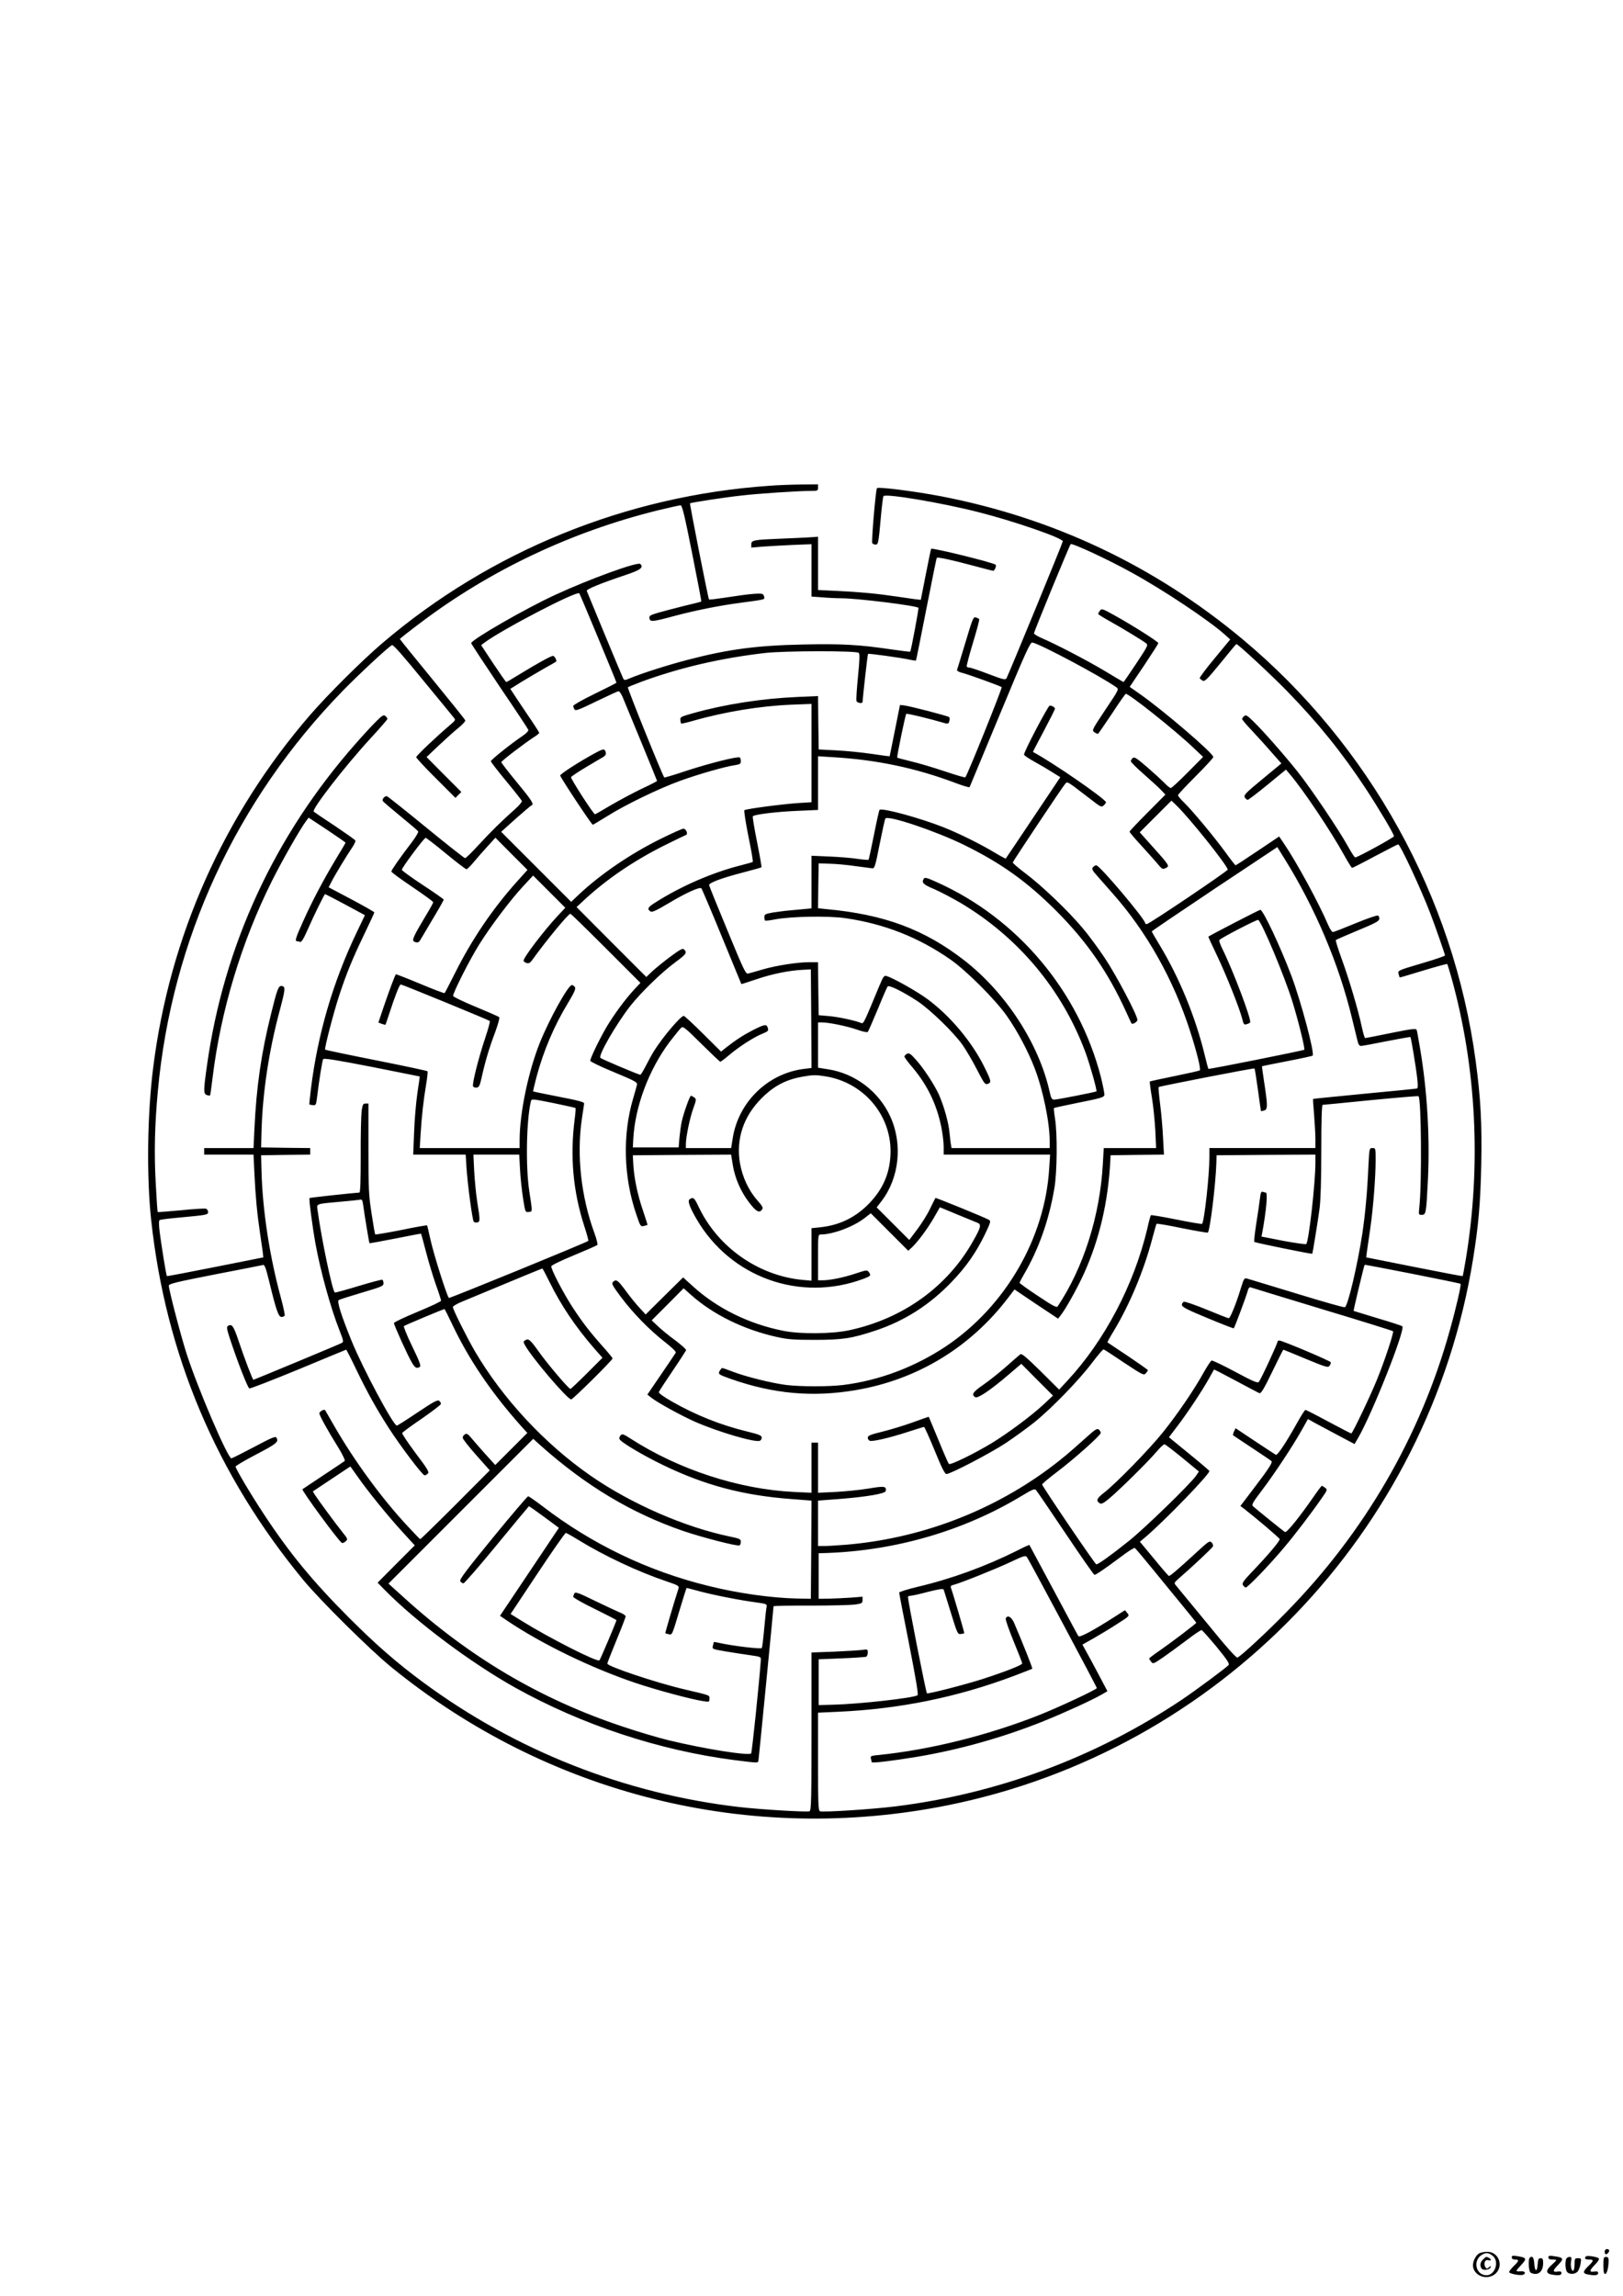 <?xml version="1.0" standalone="no"?>
<!DOCTYPE svg PUBLIC "-//W3C//DTD SVG 20010904//EN"
 "http://www.w3.org/TR/2001/REC-SVG-20010904/DTD/svg10.dtd">
<svg version="1.0" xmlns="http://www.w3.org/2000/svg"
 width="1240pt" height="1754pt" viewBox="0 0 1240 1754"
 preserveAspectRatio="xMidYMid meet">

<g transform="translate(0,1754) scale(0.1,-0.1)"
fill="#000000" stroke="none">
<path d="M5875 13829 c-1091 -76 -2129 -498 -2954 -1202 -156 -133 -416 -392
-553 -550 -658 -762 -1071 -1689 -1197 -2687 -46 -360 -52 -835 -16 -1170 111
-1028 499 -1946 1163 -2750 128 -155 507 -530 667 -661 1199 -979 2743 -1363
4256 -1059 2070 417 3676 2085 4013 4170 42 258 57 432 63 726 6 313 -4 504
-43 792 -168 1250 -811 2411 -1784 3222 -670 558 -1441 923 -2300 1089 -205
39 -482 74 -490 62 -10 -16 -43 -408 -36 -420 4 -6 15 -11 25 -11 21 0 23 9
42 222 7 76 15 142 19 148 14 22 442 -50 725 -122 269 -68 645 -198 645 -223
0 -11 -410 -1007 -430 -1046 -8 -14 -24 -11 -137 32 -70 27 -136 49 -145 49
-9 0 -19 4 -22 8 -3 5 19 87 48 183 29 96 51 177 47 180 -3 4 -15 9 -26 13
-19 5 -25 -11 -79 -192 -33 -108 -61 -202 -64 -209 -2 -7 14 -17 40 -23 59
-16 291 -100 301 -109 6 -6 -263 -675 -278 -689 -3 -3 -74 18 -157 46 -84 28
-200 63 -257 76 -57 14 -105 27 -106 28 -5 5 62 328 69 335 5 5 168 -34 302
-73 16 -4 23 0 27 18 4 12 3 26 -1 30 -9 9 -302 85 -347 90 l-29 3 -39 -195
c-21 -107 -40 -196 -40 -197 -1 -1 -62 7 -135 18 -73 11 -194 23 -270 27
l-137 7 -3 204 -2 204 -158 -7 c-274 -12 -555 -56 -797 -124 -93 -26 -100 -30
-97 -52 1 -13 4 -25 6 -27 2 -2 44 7 92 21 241 69 511 113 747 123 l157 6 0
-376 0 -375 -97 -6 c-124 -8 -405 -45 -416 -55 -4 -4 10 -94 31 -200 22 -105
37 -193 33 -195 -4 -3 -45 -14 -91 -26 -221 -56 -461 -161 -658 -287 -53 -33
-60 -48 -31 -66 11 -7 46 9 133 61 135 81 243 130 255 116 4 -5 75 -171 156
-369 82 -198 149 -361 149 -362 1 -1 53 16 116 37 118 40 248 67 355 72 l60 3
3 -376 2 -377 -57 -7 c-277 -34 -502 -254 -545 -530 l-12 -75 -173 0 -173 0 0
29 c0 54 30 200 56 272 25 69 25 73 8 86 -10 7 -21 13 -25 13 -9 0 -55 -129
-70 -195 -6 -27 -14 -84 -18 -125 l-6 -75 -175 0 -175 0 3 60 c13 251 118 532
278 746 40 52 80 101 89 109 14 12 32 -3 153 -123 76 -75 141 -137 145 -137 5
0 37 24 72 54 72 61 190 137 253 161 43 18 46 22 36 49 -9 24 -27 20 -112 -23
-75 -39 -132 -76 -207 -135 l-36 -29 -137 136 c-76 75 -142 137 -148 137 -23
0 -156 -156 -226 -266 -14 -22 -42 -73 -62 -112 -20 -40 -40 -72 -44 -72 -12
0 -296 120 -305 129 -18 18 121 259 228 396 82 104 238 256 345 335 84 62 91
72 66 98 -10 10 -29 0 -102 -54 -49 -36 -111 -87 -138 -111 l-48 -46 -267 267
-266 267 55 51 c173 161 381 302 612 418 87 43 163 80 169 82 18 6 1 48 -20
48 -9 0 -89 -36 -178 -80 -227 -113 -451 -265 -617 -420 l-62 -59 -268 268
-267 267 111 100 c62 54 116 101 121 102 21 8 3 37 -111 175 -66 80 -120 150
-120 155 0 9 179 146 252 193 21 13 38 27 38 31 0 4 -42 69 -94 145 -51 76
-101 150 -110 165 l-17 26 88 55 c48 29 126 75 173 102 47 26 87 49 88 51 9 7
-11 44 -23 44 -15 0 -119 -57 -256 -141 -53 -33 -98 -59 -101 -59 -3 0 -47 63
-99 141 l-93 141 24 18 c131 99 705 398 726 378 5 -5 284 -676 284 -683 0 -2
-74 -40 -165 -84 -91 -44 -165 -86 -165 -93 0 -7 4 -20 10 -28 7 -12 36 -1
167 63 87 42 163 77 169 77 7 0 21 -21 32 -47 47 -112 262 -634 262 -638 0 -3
-52 -30 -115 -59 -63 -30 -169 -87 -235 -125 -65 -39 -121 -71 -124 -71 -12 0
-187 272 -183 283 3 7 54 41 113 76 60 36 119 71 132 78 23 14 27 29 13 52 -7
11 -22 7 -77 -23 -116 -63 -264 -158 -264 -170 0 -13 240 -376 249 -376 3 0
53 30 111 66 140 88 395 211 555 269 140 51 344 109 419 120 40 6 46 11 46 31
0 12 -4 25 -8 28 -16 10 -237 -46 -405 -101 -92 -31 -169 -54 -172 -52 -13 14
-284 684 -278 689 5 4 53 23 108 44 293 107 603 179 940 218 144 17 699 18
716 1 8 -8 7 -53 -6 -182 -9 -94 -15 -178 -11 -186 5 -15 46 -22 46 -7 2 38
38 364 42 367 5 5 257 -30 323 -45 22 -5 41 -7 43 -6 2 2 37 179 79 392 42
214 78 391 80 393 6 7 115 -16 274 -59 81 -22 152 -40 157 -40 11 0 27 38 19
46 -15 16 -483 131 -493 122 -2 -2 -20 -91 -41 -197 l-38 -193 -45 5 c-25 4
-90 13 -145 21 -141 21 -277 34 -447 42 l-148 7 0 203 0 204 -72 -5 c-40 -2
-138 -7 -218 -10 -201 -8 -220 -11 -220 -43 l0 -25 78 7 c42 3 146 9 230 13
l152 6 0 -200 0 -200 83 -6 c45 -4 110 -7 144 -7 121 0 573 -56 590 -73 4 -4
-56 -327 -63 -335 -1 -2 -64 6 -141 17 -251 37 -379 44 -671 38 -357 -7 -577
-36 -887 -117 -147 -38 -358 -105 -442 -141 -40 -17 -43 -17 -52 -1 -7 13
-260 622 -278 668 -5 13 109 59 297 122 114 38 139 57 112 84 -19 19 -386
-114 -648 -235 -231 -106 -643 -344 -644 -370 0 -5 97 -152 215 -328 119 -175
218 -325 221 -333 3 -9 -12 -26 -43 -47 -86 -58 -243 -183 -243 -194 0 -5 52
-73 116 -150 64 -77 118 -146 121 -153 3 -6 -19 -33 -48 -59 -103 -91 -192
-179 -283 -278 -50 -55 -96 -100 -103 -100 -6 0 -140 106 -298 235 -157 129
-292 236 -299 238 -16 4 -40 -24 -31 -37 3 -6 64 -58 135 -116 71 -58 132
-110 135 -116 4 -5 -20 -45 -52 -87 -85 -111 -153 -208 -153 -219 0 -6 72 -59
160 -118 88 -59 160 -112 160 -117 0 -5 -26 -52 -59 -106 -89 -149 -105 -183
-89 -193 21 -13 37 -11 48 9 6 9 48 81 95 160 47 78 85 145 85 150 0 4 -72 54
-160 112 -88 58 -160 110 -160 116 0 16 170 244 182 244 5 0 75 -54 155 -120
80 -66 151 -120 157 -120 6 1 30 24 54 53 24 29 71 83 105 120 l62 68 122
-123 123 -123 -81 -90 c-184 -205 -344 -441 -470 -693 -43 -84 -79 -156 -82
-158 -3 -3 -87 29 -187 71 -100 42 -184 74 -185 73 -7 -6 -49 -119 -91 -241
l-43 -128 26 -10 c14 -5 27 -8 28 -7 1 2 13 35 25 73 47 145 82 235 92 235 11
0 669 -270 680 -279 4 -3 -13 -65 -37 -136 -51 -154 -98 -342 -91 -362 3 -8
16 -13 28 -11 18 3 24 15 38 78 27 122 58 226 102 342 23 63 37 113 32 118 -5
5 -85 40 -179 79 -93 38 -171 76 -173 83 -4 19 126 277 199 393 85 137 241
343 334 443 l78 84 123 -123 123 -123 -57 -61 c-105 -112 -262 -318 -262 -344
0 -5 10 -13 22 -17 18 -5 27 -1 43 21 111 154 277 355 293 355 4 0 126 -119
271 -264 l264 -264 -45 -48 c-73 -79 -156 -192 -215 -291 -56 -97 -123 -235
-123 -256 0 -7 81 -46 181 -87 158 -66 180 -77 176 -95 -2 -11 -16 -59 -30
-107 -82 -277 -73 -602 25 -886 30 -90 33 -93 57 -87 14 4 27 7 28 8 1 2 -16
54 -37 117 -40 118 -67 248 -72 355 l-3 60 376 3 375 2 12 -75 c16 -102 60
-205 125 -290 54 -71 80 -85 100 -53 9 13 1 26 -36 68 -67 75 -115 178 -134
287 -30 183 27 355 166 494 95 95 187 143 316 165 79 14 98 14 178 1 284 -48
492 -291 491 -572 -1 -154 -51 -279 -158 -392 -104 -110 -228 -172 -379 -188
l-67 -7 0 -201 0 -200 -68 6 c-338 32 -649 250 -795 560 -32 68 -40 74 -67 57
-19 -12 -3 -57 51 -151 259 -447 792 -638 1275 -458 58 22 61 26 41 53 -12 16
-18 15 -102 -13 -91 -30 -193 -51 -252 -51 l-33 0 0 175 c0 175 0 175 23 175
91 1 245 58 331 124 l49 38 143 -143 143 -143 27 24 c46 44 120 143 168 226
l47 82 132 -55 c73 -30 143 -59 156 -64 30 -12 25 -35 -32 -135 -196 -352
-538 -598 -951 -686 -134 -28 -369 -30 -501 -4 -263 52 -507 172 -693 342
l-73 66 -143 -141 -143 -142 -45 49 c-25 26 -74 86 -108 133 -62 83 -72 90
-98 65 -11 -11 0 -31 64 -116 93 -124 218 -251 337 -344 53 -41 84 -72 80 -79
-4 -7 -54 -81 -112 -166 l-105 -154 29 -23 c46 -37 232 -139 334 -184 175 -77
459 -161 496 -146 8 3 15 14 15 24 0 16 -18 24 -112 47 -205 50 -391 125 -571
227 -71 41 -106 66 -103 75 3 8 50 80 105 161 55 81 101 153 103 158 2 6 -35
39 -81 74 -47 34 -107 83 -133 108 l-49 46 122 122 122 123 56 -50 c168 -150
402 -265 652 -321 89 -20 132 -23 294 -23 212 0 284 11 464 71 222 74 414 196
582 372 110 114 187 224 255 365 39 81 45 100 33 107 -24 16 -410 173 -412
169 -2 -2 -20 -39 -41 -82 -20 -43 -65 -114 -98 -158 l-61 -81 -125 125 -124
124 38 49 c135 177 162 436 66 645 -87 191 -269 329 -476 361 l-76 12 0 173 0
173 29 0 c54 0 199 -30 271 -56 40 -14 76 -22 80 -17 4 4 38 82 76 173 37 91
71 169 76 175 11 12 119 -41 228 -113 99 -66 275 -237 345 -335 26 -38 76
-122 109 -187 57 -110 62 -117 84 -109 28 11 26 21 -30 134 -94 188 -257 383
-428 510 -77 58 -263 163 -316 179 -19 6 -25 -2 -54 -71 -119 -287 -122 -294
-139 -288 -49 20 -176 47 -246 53 l-80 7 -3 203 -2 202 -66 0 c-92 0 -259 -26
-362 -57 -48 -14 -96 -28 -107 -30 -18 -4 -35 33 -157 329 -76 183 -139 339
-140 346 -4 18 96 55 262 98 74 19 136 37 138 39 2 2 -13 89 -34 194 -21 104
-36 193 -32 196 14 14 188 35 341 41 l157 7 0 205 0 205 113 -7 c335 -20 632
-82 937 -197 58 -22 106 -36 108 -32 2 5 106 256 232 558 193 465 231 550 247
547 56 -9 524 -258 642 -342 21 -15 20 -17 -84 -172 -103 -155 -104 -157 -83
-172 12 -8 24 -13 28 -11 3 2 51 72 106 154 54 83 102 151 105 151 26 1 376
-278 515 -410 l76 -72 -118 -119 c-65 -66 -123 -119 -129 -119 -6 0 -29 18
-50 41 -22 22 -82 77 -133 121 -77 66 -95 78 -107 68 -8 -7 -15 -18 -15 -25 0
-7 44 -51 98 -98 53 -47 113 -101 132 -121 l34 -36 -137 -138 c-75 -75 -137
-141 -137 -145 0 -5 44 -57 98 -115 53 -59 110 -122 125 -141 25 -30 31 -33
53 -22 32 14 30 19 -97 160 l-101 113 121 121 121 121 36 -34 c101 -97 394
-464 394 -493 -1 -12 -590 -409 -616 -415 -8 -2 -14 0 -14 5 0 31 -348 443
-374 443 -8 0 -19 -7 -26 -15 -10 -12 -5 -24 34 -67 26 -29 78 -89 117 -133
260 -293 466 -660 592 -1053 51 -158 83 -289 74 -298 -3 -4 -90 -23 -192 -44
-102 -21 -188 -39 -190 -42 -2 -2 5 -58 16 -123 11 -66 22 -180 26 -252 l6
-133 -200 0 -200 0 -7 -122 c-22 -396 -148 -792 -345 -1087 -8 -12 -36 3 -150
79 -78 51 -141 97 -141 101 0 4 14 31 31 60 115 196 194 419 235 664 21 122
23 415 5 528 -7 43 -11 81 -8 83 2 2 89 21 193 42 166 33 189 40 192 58 1 11
-11 72 -27 137 -169 655 -636 1211 -1251 1487 -74 34 -94 39 -101 29 -20 -32
-7 -45 79 -81 48 -21 137 -68 199 -104 443 -263 779 -664 957 -1145 35 -96 89
-289 83 -296 -6 -5 -299 -63 -322 -63 -18 0 -24 9 -35 58 -81 367 -333 756
-650 1004 -306 238 -612 352 -1053 393 l-67 7 2 171 3 172 85 -3 c47 -1 135
-9 195 -18 61 -8 119 -16 129 -17 18 -2 24 17 57 186 21 104 40 192 44 195 24
25 386 -97 600 -202 285 -140 482 -281 706 -505 234 -235 396 -469 533 -771
21 -47 40 -87 41 -88 9 -10 45 12 45 27 0 35 -160 339 -248 471 -49 74 -126
178 -170 230 -108 129 -307 320 -433 415 -57 43 -103 82 -101 87 3 12 381 579
400 600 14 17 18 15 66 -19 28 -21 87 -66 131 -100 74 -58 81 -61 97 -46 10 9
18 20 18 24 0 24 -412 308 -558 385 -1 0 36 73 83 160 46 87 85 164 85 170 0
11 -22 24 -40 24 -12 0 -202 -361 -196 -375 2 -7 38 -31 80 -54 42 -23 103
-59 136 -80 l61 -38 -207 -309 c-114 -170 -208 -311 -210 -313 -1 -1 -40 19
-86 47 -112 67 -266 143 -388 192 -179 71 -474 152 -490 133 -4 -4 -23 -91
-43 -192 -20 -101 -39 -186 -41 -189 -3 -2 -40 1 -83 7 -43 7 -140 15 -215 18
l-138 6 0 -201 0 -201 -52 -5 c-29 -3 -82 -8 -118 -11 -36 -3 -93 -11 -127
-16 -55 -10 -63 -14 -63 -33 0 -13 2 -25 5 -28 3 -3 38 1 78 9 125 23 405 28
537 9 297 -43 560 -147 802 -316 121 -84 343 -306 430 -430 80 -113 163 -270
213 -400 64 -166 115 -415 115 -557 l0 -53 -375 0 -375 0 -4 23 c-3 12 -7 52
-11 89 -6 78 -42 206 -80 293 -35 78 -119 206 -179 272 -40 45 -51 51 -67 43
-10 -6 -19 -15 -19 -21 0 -6 27 -43 61 -82 114 -135 184 -280 220 -452 10 -49
19 -118 19 -152 l0 -63 407 0 406 0 -7 -107 c-32 -531 -335 -1052 -785 -1355
-239 -160 -514 -264 -791 -298 -108 -13 -321 -13 -430 0 -108 13 -311 63 -409
101 -41 16 -79 29 -83 29 -4 0 -12 -10 -19 -21 -14 -26 -10 -29 86 -63 325
-114 625 -141 953 -85 468 79 875 325 1165 706 l48 63 166 -112 167 -111 19
24 c38 47 131 214 180 323 118 263 183 543 200 856 l2 45 204 3 204 2 -7 128
c-3 70 -13 185 -22 255 -9 70 -14 130 -12 133 7 6 728 147 733 142 2 -2 14
-75 26 -163 12 -88 22 -161 23 -162 1 -1 12 0 24 4 28 7 28 35 2 207 -11 71
-19 130 -18 131 2 1 88 19 193 39 104 20 191 39 194 42 17 17 -88 411 -162
609 -84 223 -217 505 -238 505 -8 0 -375 -190 -397 -205 -1 -1 29 -67 67 -146
72 -151 171 -400 192 -482 10 -42 14 -47 33 -41 11 3 24 9 27 13 15 14 -129
396 -213 565 -16 32 -26 62 -21 66 19 19 288 158 296 153 28 -17 202 -432 261
-623 48 -156 98 -361 91 -369 -7 -6 -728 -151 -733 -146 -1 1 -14 48 -27 103
-70 290 -194 593 -346 844 -33 54 -59 100 -59 103 0 3 216 149 479 325 l480
319 54 -87 c235 -377 417 -806 517 -1222 18 -74 37 -152 42 -172 6 -26 14 -38
26 -38 9 0 97 16 195 36 99 19 181 34 183 32 5 -6 42 -226 52 -316 6 -51 5
-75 -2 -77 -6 -2 -186 -20 -401 -40 -214 -21 -391 -38 -393 -40 -1 -1 2 -55 8
-121 5 -65 10 -149 10 -186 l0 -68 -405 0 -405 0 0 -72 c0 -139 -39 -490 -56
-507 -3 -3 -91 12 -195 33 -105 21 -193 36 -196 33 -3 -3 -16 -50 -28 -105
-101 -426 -326 -853 -608 -1157 l-65 -70 -141 140 c-108 106 -144 137 -155
130 -7 -6 -56 -47 -107 -93 -52 -46 -131 -109 -176 -140 -81 -56 -93 -75 -62
-95 20 -12 120 56 263 179 l89 76 121 -122 121 -121 -70 -66 c-96 -89 -271
-219 -398 -297 -136 -82 -317 -170 -327 -159 -5 4 -41 87 -80 183 -40 96 -73
176 -74 177 -1 1 -55 -18 -121 -42 -66 -24 -171 -56 -232 -71 -94 -23 -113
-31 -113 -46 0 -10 7 -21 15 -24 21 -8 150 22 289 67 65 21 122 39 126 39 4 0
40 -81 81 -180 52 -129 78 -180 90 -180 31 0 336 159 454 237 66 44 165 116
220 160 131 106 340 321 439 453 44 58 83 104 88 102 5 -1 76 -47 157 -102
141 -93 150 -98 165 -81 9 10 16 21 16 24 0 4 -69 52 -152 108 -84 56 -155
103 -157 105 -1 1 20 41 49 88 120 199 228 457 291 694 17 64 33 120 35 123 2
4 90 -11 195 -33 105 -21 194 -36 197 -34 17 17 59 359 65 526 l2 65 378 3
377 2 0 -63 c0 -152 -50 -599 -70 -620 -4 -4 -82 7 -174 24 l-168 33 6 30 c31
169 43 306 27 306 -5 0 -16 3 -24 6 -11 4 -16 -8 -21 -53 -4 -32 -16 -118 -28
-191 -11 -73 -18 -135 -15 -139 7 -6 439 -95 443 -90 3 3 42 242 56 347 8 61
13 218 13 443 0 225 4 347 10 347 6 0 171 16 369 36 197 19 361 33 364 30 21
-22 26 -661 6 -848 -6 -57 -6 -58 19 -58 32 0 34 11 47 275 15 323 -6 678 -61
1000 -11 66 -22 127 -25 136 -4 14 -26 12 -196 -22 -105 -22 -195 -39 -198
-39 -4 0 -15 37 -25 83 -28 132 -99 371 -154 521 -28 77 -48 142 -45 145 3 3
78 36 167 73 129 53 163 71 165 87 2 12 -3 24 -11 27 -8 3 -86 -24 -173 -60
-87 -36 -163 -66 -171 -66 -7 0 -22 24 -35 53 -69 163 -238 475 -339 624 l-36
53 -164 -110 c-90 -61 -166 -110 -169 -110 -3 0 -39 46 -80 103 -87 119 -248
312 -314 377 -25 24 -46 49 -46 55 0 6 61 71 135 145 74 74 135 140 135 147 0
29 -382 356 -562 482 l-77 54 110 163 c60 90 109 167 109 171 0 11 -198 136
-329 209 -99 55 -104 57 -117 39 -8 -10 -14 -22 -14 -25 0 -3 39 -28 88 -55
90 -50 242 -142 277 -168 19 -14 16 -20 -74 -156 -52 -78 -95 -141 -97 -141
-2 0 -68 39 -146 86 -136 81 -372 204 -485 252 -29 13 -53 28 -53 34 0 14 270
669 280 681 10 11 290 -119 468 -218 244 -134 588 -364 709 -472 l42 -38 -119
-144 c-66 -79 -117 -148 -114 -152 3 -5 13 -13 23 -19 15 -8 36 12 136 135 65
80 119 145 121 145 13 0 264 -233 389 -361 237 -244 419 -469 600 -744 102
-156 215 -346 215 -363 0 -10 -278 -162 -296 -162 -5 0 -29 37 -54 82 -67 123
-286 448 -386 573 -102 128 -259 307 -338 384 -47 46 -57 52 -70 41 -9 -7 -16
-17 -16 -23 0 -5 33 -44 73 -86 39 -42 107 -116 149 -165 l78 -88 -145 -120
c-128 -105 -144 -122 -135 -139 6 -10 16 -19 23 -19 7 1 75 53 152 116 l140
115 28 -33 c103 -120 314 -435 419 -625 28 -51 55 -93 58 -93 4 0 83 40 176
90 93 49 172 90 176 90 16 0 172 -336 245 -525 40 -105 113 -314 113 -324 0
-4 -81 -32 -181 -61 -179 -53 -180 -54 -174 -79 4 -14 8 -27 9 -28 1 -1 82 23
180 53 99 30 181 52 183 50 2 -2 17 -50 33 -107 190 -684 228 -1430 109 -2149
-12 -69 -22 -126 -24 -128 -2 -2 -168 30 -370 70 l-367 73 5 40 c3 22 15 103
26 180 23 160 41 392 41 524 0 89 0 91 -24 91 -24 0 -24 -1 -31 -137 -9 -204
-24 -362 -46 -513 -36 -238 -111 -558 -134 -566 -7 -3 -169 43 -361 102 -192
58 -361 110 -376 114 -33 10 -32 11 -59 -75 -34 -112 -80 -225 -91 -225 -6 0
-82 30 -169 66 -88 36 -166 63 -174 60 -8 -3 -15 -14 -15 -24 0 -16 39 -36
196 -101 108 -45 198 -80 200 -78 7 6 94 240 105 280 7 27 15 37 24 33 8 -3
254 -78 547 -167 293 -88 536 -164 541 -168 8 -8 -63 -224 -125 -376 -54 -131
-185 -405 -194 -405 -4 0 -83 41 -175 90 -92 50 -171 90 -175 90 -5 0 -33 -44
-63 -98 -88 -157 -152 -253 -164 -245 -7 4 -78 51 -160 105 l-147 98 -12 -25
c-6 -14 -9 -27 -7 -29 2 -2 67 -45 144 -96 77 -51 144 -96 149 -101 11 -10
-20 -58 -142 -218 l-95 -125 29 -22 c96 -75 268 -221 271 -231 4 -12 -88 -122
-217 -256 -60 -63 -72 -82 -64 -95 6 -9 15 -17 21 -19 12 -4 183 173 294 306
84 99 213 269 289 379 42 60 43 63 24 77 -10 8 -22 15 -25 15 -3 0 -33 -40
-66 -88 -110 -158 -203 -273 -216 -265 -12 7 -219 174 -245 198 -11 10 2 32
66 116 93 122 237 339 306 462 l49 87 61 -34 c33 -18 114 -61 178 -95 l117
-62 25 43 c109 186 366 835 340 857 -5 4 -90 32 -189 61 -99 30 -181 55 -183
56 -3 2 79 345 84 352 2 4 727 -139 733 -145 7 -5 -35 -188 -81 -351 -225
-812 -654 -1551 -1253 -2160 -142 -146 -334 -324 -370 -344 -9 -5 -83 78 -235
265 -123 149 -230 280 -238 289 -13 15 -10 20 24 50 103 89 256 233 261 245 3
8 -1 22 -10 30 -15 15 -24 9 -113 -73 -152 -140 -206 -185 -214 -182 -5 2 -56
61 -114 132 l-107 129 43 36 c142 120 488 477 488 504 0 3 -70 63 -155 132
l-154 126 66 87 c73 95 191 273 243 367 18 33 34 61 35 63 2 2 76 -37 166 -85
90 -48 171 -91 180 -95 13 -5 32 25 99 163 45 93 83 169 85 169 1 0 78 -31
171 -70 155 -64 170 -69 182 -53 7 10 11 22 9 27 -4 11 -371 166 -393 166 -8
0 -14 -4 -14 -10 0 -15 -129 -294 -143 -307 -9 -10 -48 7 -180 78 -93 50 -174
88 -180 86 -7 -3 -34 -44 -61 -92 -72 -130 -197 -314 -310 -455 -103 -129
-362 -395 -454 -465 -53 -41 -60 -60 -30 -78 13 -9 28 -1 75 38 85 72 300 285
358 354 28 33 55 59 62 58 7 -1 69 -48 138 -105 l125 -103 -22 -32 c-45 -65
-397 -406 -513 -498 -144 -115 -234 -179 -249 -179 -9 0 -403 581 -414 610 -2
4 48 46 110 93 134 101 338 283 338 301 0 8 -7 19 -15 26 -13 10 -27 1 -91
-56 -136 -123 -197 -174 -300 -250 -447 -327 -982 -527 -1539 -574 -66 -5
-141 -10 -167 -10 l-48 0 0 173 0 174 158 12 c209 16 356 41 359 61 7 37 -9
40 -132 19 -66 -11 -180 -22 -252 -26 l-133 -6 0 191 0 192 -25 0 -25 0 0
-192 0 -191 -132 6 c-421 20 -884 171 -1251 408 -53 34 -63 38 -75 25 -8 -8
-12 -21 -9 -29 9 -23 177 -123 332 -198 320 -155 611 -232 979 -260 l156 -12
-2 -375 -3 -375 -105 2 c-194 4 -453 40 -680 97 -460 113 -889 319 -1265 608
-55 42 -104 76 -110 76 -5 0 -127 -142 -269 -316 -210 -257 -257 -320 -249
-333 6 -9 16 -16 24 -16 7 0 122 132 255 294 132 161 243 294 245 295 3 0 55
-36 117 -82 l112 -83 -225 -336 -225 -336 53 -36 c265 -179 643 -362 980 -476
160 -54 431 -127 521 -140 45 -7 46 -6 46 18 0 29 14 24 -190 72 -218 51 -590
176 -590 197 0 6 32 86 70 179 39 94 70 175 70 182 0 7 -21 21 -48 31 -26 11
-111 51 -190 89 -118 58 -145 68 -153 56 -5 -8 -9 -20 -9 -27 0 -7 74 -49 165
-93 91 -45 165 -83 165 -85 0 -9 -123 -300 -130 -307 -15 -17 -388 173 -592
300 l-87 54 206 310 c113 170 210 309 216 309 5 0 48 -24 95 -53 198 -122 458
-244 675 -317 89 -30 97 -35 91 -54 -34 -105 -103 -340 -101 -342 1 -1 13 -5
27 -8 25 -7 26 -4 79 174 30 99 55 180 57 180 1 0 45 -11 96 -25 108 -29 304
-68 431 -85 83 -11 88 -14 84 -34 -3 -11 -11 -85 -18 -163 -7 -78 -15 -147
-19 -152 -6 -10 -223 16 -325 39 -22 5 -40 8 -41 7 -1 -1 -4 -14 -7 -28 -7
-26 -6 -26 91 -43 53 -9 138 -22 187 -29 86 -12 90 -14 88 -37 -13 -181 -68
-707 -74 -714 -18 -20 -361 35 -629 100 -80 19 -237 66 -350 104 -631 210
-1171 529 -1678 990 l-114 103 553 553 553 553 55 -50 c348 -310 696 -518
1091 -654 151 -51 415 -119 430 -110 6 3 10 16 10 28 0 20 -9 24 -86 40 -342
71 -751 249 -1060 463 -352 244 -674 590 -887 954 -63 109 -167 317 -167 336
0 6 33 26 73 42 461 192 607 252 611 252 2 0 27 -47 55 -104 87 -177 198 -341
337 -502 l67 -76 -119 -119 c-65 -65 -122 -119 -126 -119 -13 0 -178 194 -244
288 -66 92 -76 100 -104 82 -12 -7 -12 -12 0 -34 49 -92 325 -416 354 -416 13
0 316 300 316 313 0 5 -35 47 -78 95 -96 108 -153 182 -227 295 -71 109 -167
294 -163 314 2 8 75 44 173 84 94 39 174 74 179 79 4 4 -6 46 -23 92 -101 275
-136 591 -96 867 9 58 17 113 18 121 2 11 -42 23 -192 52 -107 21 -196 39
-198 41 -1 2 11 53 27 114 53 197 134 388 240 562 48 80 60 108 53 120 -6 9
-16 16 -24 16 -28 0 -170 -256 -244 -439 -89 -222 -155 -540 -155 -746 l0 -60
-381 0 -382 0 7 113 c8 133 21 248 42 375 9 52 13 96 10 99 -3 3 -179 41 -391
83 -212 42 -388 79 -391 82 -7 7 67 292 109 418 54 164 102 281 188 459 43 90
79 167 79 171 0 4 -79 49 -175 100 l-174 92 20 39 c24 49 122 210 161 267 16
23 26 47 23 52 -4 6 -75 56 -158 112 -84 55 -156 104 -160 108 -18 16 238 347
437 563 69 75 126 140 126 145 0 5 -7 15 -15 22 -14 11 -24 6 -66 -36 -28 -27
-101 -105 -161 -174 -620 -703 -1009 -1543 -1137 -2462 -27 -190 -27 -215 0
-223 11 -4 22 -5 24 -3 2 1 10 62 19 134 62 513 222 1042 455 1507 78 156 215
396 261 457 l18 24 141 -93 c78 -52 141 -96 141 -98 0 -3 -33 -59 -74 -126
-93 -155 -180 -318 -250 -475 -56 -123 -65 -152 -47 -152 5 0 16 -2 24 -5 10
-4 26 22 57 92 48 110 128 273 134 273 2 0 72 -36 154 -80 l150 -81 -63 -132
c-181 -378 -298 -777 -350 -1199 -7 -62 -13 -114 -11 -115 1 -1 13 -4 26 -5
23 -3 25 1 32 57 16 133 40 282 47 294 6 9 95 -5 372 -59 200 -40 365 -73 366
-73 0 -1 -7 -58 -18 -127 -10 -69 -22 -203 -25 -297 l-7 -173 201 0 200 0 6
-97 c8 -127 45 -406 56 -416 4 -5 16 -7 26 -5 23 4 23 17 0 158 -9 58 -19 162
-23 233 l-6 127 175 0 175 0 6 -112 c3 -62 14 -162 23 -221 17 -107 17 -108
43 -105 30 3 30 -6 5 158 -29 187 -22 545 12 686 5 21 6 21 171 -12 92 -19
168 -36 170 -38 2 -2 0 -39 -6 -82 -37 -288 -13 -555 74 -823 19 -58 32 -107
30 -110 -12 -12 -1059 -440 -1065 -436 -14 9 -117 335 -141 445 -13 58 -24
107 -26 109 -2 3 -91 -13 -197 -35 -107 -21 -197 -36 -199 -34 -3 3 -15 75
-28 160 -22 140 -24 188 -24 498 l0 342 -22 0 c-19 0 -23 -8 -30 -57 -4 -32
-8 -185 -7 -340 0 -191 -3 -283 -10 -283 -38 -2 -378 -38 -381 -42 -6 -5 21
-212 45 -346 37 -206 116 -494 184 -665 31 -80 33 -88 17 -96 -20 -11 -669
-281 -675 -281 -6 0 -70 168 -114 300 -38 113 -51 130 -81 111 -11 -7 -8 -26
19 -107 56 -170 133 -366 145 -370 7 -3 175 63 375 145 199 83 364 151 365
151 2 0 38 -70 79 -156 86 -178 152 -295 244 -439 90 -140 260 -365 276 -365
8 0 19 7 26 15 10 11 -7 39 -95 155 -58 78 -104 147 -102 153 2 6 68 55 148
109 79 55 145 105 147 112 2 7 -4 18 -12 25 -12 10 -41 -5 -165 -88 -83 -56
-154 -101 -159 -101 -27 0 -261 439 -345 645 -80 197 -114 304 -99 314 8 5 88
30 178 57 149 44 164 50 164 70 0 13 -4 25 -8 28 -5 3 -87 -19 -183 -48 -96
-29 -177 -52 -181 -49 -18 9 -102 409 -132 630 -7 49 -15 46 174 63 69 6 135
13 147 15 19 5 22 0 28 -42 11 -82 45 -286 48 -290 2 -1 91 15 198 36 107 22
195 38 196 37 1 -1 18 -62 37 -136 19 -74 53 -187 75 -250 23 -63 41 -120 41
-126 0 -6 -81 -44 -180 -85 -99 -41 -180 -79 -180 -86 0 -15 104 -246 136
-300 25 -43 38 -50 62 -34 10 6 -3 42 -58 155 -40 82 -68 152 -64 156 8 7 301
130 310 130 2 0 26 -47 53 -104 130 -277 300 -528 530 -787 l50 -55 -123 -123
-122 -122 -80 88 c-43 49 -92 104 -107 123 -23 27 -32 32 -45 23 -10 -5 -17
-17 -17 -26 0 -9 47 -69 104 -133 l103 -116 -263 -264 c-145 -145 -266 -263
-269 -262 -3 2 -46 46 -94 98 -197 211 -408 499 -561 765 -38 66 -70 122 -71
123 -7 10 -44 -11 -44 -24 0 -16 63 -131 148 -267 30 -49 50 -92 46 -97 -5 -4
-79 -54 -164 -110 -85 -57 -157 -104 -159 -106 -9 -8 274 -394 301 -410 5 -3
18 2 28 11 19 17 18 19 -26 74 -49 61 -181 240 -208 282 l-16 26 144 96 143
95 54 -76 c78 -112 232 -302 342 -422 l96 -105 -142 -142 -142 -143 55 -56
c238 -242 654 -554 995 -745 511 -285 1101 -480 1675 -554 194 -24 180 -24
185 -1 3 18 115 1161 115 1176 0 3 127 6 283 5 155 0 308 4 340 8 52 8 57 11
57 34 l0 26 -87 -7 c-49 -3 -124 -7 -168 -8 l-80 -1 0 174 0 174 65 2 c527 19
1045 170 1484 435 81 49 101 58 111 46 7 -7 108 -156 225 -330 117 -175 217
-318 222 -318 12 0 79 46 201 137 53 41 102 71 107 68 6 -3 66 -75 134 -158
68 -84 172 -210 230 -281 58 -71 106 -130 106 -132 0 -6 -183 -145 -272 -207
-48 -33 -88 -63 -88 -66 0 -3 7 -15 15 -25 14 -18 18 -17 92 34 43 30 124 89
181 132 57 44 108 78 113 76 6 -2 57 -60 114 -128 80 -98 100 -128 92 -139
-16 -19 -257 -198 -362 -268 -657 -438 -1402 -715 -2185 -812 -178 -22 -552
-46 -575 -37 -13 5 -15 61 -15 379 l0 374 154 7 c467 21 905 110 1335 271 79
30 146 56 148 58 3 4 -70 189 -139 350 -21 47 -52 64 -64 33 -3 -8 24 -85 60
-173 36 -87 66 -164 66 -170 0 -12 -130 -63 -300 -118 -133 -43 -421 -117
-428 -110 -8 8 -150 730 -145 738 2 4 12 7 21 7 9 0 69 13 132 30 84 21 116
26 120 17 2 -7 27 -86 55 -177 48 -156 52 -165 75 -162 13 1 25 4 27 6 3 2
-87 308 -102 348 -4 11 2 18 22 22 54 14 317 119 432 173 106 50 117 53 128
37 17 -24 533 -990 533 -999 0 -11 -293 -148 -445 -208 -393 -155 -831 -263
-1218 -303 -64 -6 -68 -8 -63 -28 3 -11 6 -23 6 -27 0 -9 153 9 347 41 322 54
661 149 968 273 159 64 371 161 443 203 l43 25 -67 127 c-37 70 -80 150 -96
178 l-28 51 85 48 c47 27 129 76 181 110 95 61 95 61 77 83 l-18 22 -78 -50
c-165 -106 -270 -162 -278 -148 -5 7 -90 166 -190 353 -100 187 -183 341 -184
343 -2 2 -48 -19 -102 -47 -235 -117 -495 -212 -750 -272 -79 -19 -143 -39
-143 -45 0 -6 34 -183 76 -394 53 -272 72 -385 64 -390 -34 -21 -442 -67 -645
-72 l-110 -3 0 175 0 175 175 7 c96 4 180 10 187 12 7 3 13 17 13 32 0 26 -1
27 -47 20 -27 -3 -123 -9 -215 -13 l-168 -6 0 -604 c0 -519 -2 -604 -15 -609
-19 -8 -379 14 -534 32 -876 101 -1714 432 -2422 956 -199 147 -357 285 -564
492 -276 277 -452 490 -650 791 -101 153 -215 346 -215 362 0 6 72 48 160 94
156 82 172 95 151 128 -7 11 -42 -4 -171 -73 -89 -47 -167 -86 -172 -86 -28 0
-258 537 -342 798 -45 141 -136 488 -136 521 0 14 52 27 353 86 193 37 359 70
367 72 12 3 22 -24 48 -131 51 -211 70 -266 92 -266 10 0 22 4 25 10 3 5 -10
67 -29 137 -86 315 -140 666 -148 968 l-3 120 187 3 188 2 0 25 0 25 -188 2
-187 3 3 120 c8 296 56 616 139 925 44 165 45 184 16 188 -25 4 -35 -22 -82
-213 -75 -300 -112 -557 -127 -877 l-7 -148 -189 0 -188 0 0 -25 0 -25 188 0
189 0 7 -147 c8 -171 21 -307 42 -448 8 -55 17 -120 21 -145 l5 -45 -367 -73
c-202 -40 -368 -72 -370 -70 -5 5 -43 241 -55 337 -7 58 -7 87 0 91 6 4 72 12
148 19 215 20 222 21 222 43 0 10 -7 21 -16 25 -8 3 -94 -2 -190 -12 -97 -9
-177 -15 -179 -14 -2 2 -9 101 -15 219 -13 231 -8 445 16 705 106 1156 600
2224 1414 3059 122 125 342 330 375 348 9 5 83 -79 235 -265 123 -149 230
-280 238 -290 14 -16 12 -20 -29 -55 -105 -89 -259 -235 -259 -246 0 -6 67
-79 150 -161 l150 -150 22 23 23 22 -133 133 -133 134 95 90 c52 49 120 110
150 134 30 24 53 50 51 56 -2 7 -116 149 -252 315 -136 166 -248 304 -248 307
1 3 73 60 161 126 532 401 1150 693 1808 856 88 21 167 39 175 39 13 0 30 -69
89 -366 40 -201 72 -367 70 -369 -2 -2 -61 -17 -133 -34 -71 -18 -161 -41
-198 -52 -60 -18 -68 -23 -65 -42 4 -29 22 -28 188 17 165 44 346 80 505 101
179 24 185 25 185 38 0 7 -4 18 -9 25 -9 15 -89 8 -303 -25 -59 -9 -109 -15
-111 -12 -6 6 -149 731 -145 734 7 6 260 45 388 59 134 16 437 36 538 36 49 0
52 2 52 25 l0 25 -132 -1 c-73 -1 -182 -5 -243 -10z"/>
<path d="M12260 340 c0 -11 4 -20 9 -20 13 0 32 26 24 33 -13 14 -33 6 -33
-13z"/>
<path d="M11303 328 c-30 -15 -56 -72 -48 -107 14 -66 99 -97 159 -58 80 53
43 178 -53 176 -20 0 -46 -5 -58 -11z m101 -19 c53 -42 20 -149 -47 -149 -84
0 -107 117 -32 158 30 17 49 14 79 -9z"/>
<path d="M11330 280 c-21 -21 -25 -46 -11 -68 11 -18 63 -11 69 8 5 13 3 13
-12 1 -15 -13 -19 -13 -27 0 -18 29 -2 64 24 53 9 -3 17 -2 17 4 0 8 -22 22
-36 22 -2 0 -13 -9 -24 -20z"/>
<path d="M11550 296 c0 -10 9 -16 25 -16 33 0 32 -10 -10 -50 -19 -19 -35 -39
-35 -46 0 -13 93 -30 110 -19 20 12 10 26 -17 25 -47 -3 -47 -1 -3 46 48 52
45 58 -28 70 -35 5 -42 4 -42 -10z"/>
<path d="M11830 296 c0 -11 9 -16 30 -16 17 0 30 -2 30 -5 0 -3 -16 -19 -35
-36 -44 -39 -46 -64 -4 -73 54 -10 79 -7 79 10 0 12 -7 15 -30 12 -40 -6 -38
8 7 54 43 44 38 53 -29 63 -40 6 -48 5 -48 -9z"/>
<path d="M12117 304 c-15 -15 -6 -24 23 -24 39 0 38 -9 -5 -50 -43 -42 -44
-56 -4 -64 54 -10 79 -7 79 10 0 12 -7 15 -30 12 -40 -6 -38 8 7 54 23 23 33
41 28 47 -13 12 -89 24 -98 15z"/>
<path d="M11687 293 c-12 -11 -8 -98 5 -111 7 -7 24 -12 39 -12 36 0 59 33 59
82 0 31 -4 38 -19 38 -17 0 -20 -8 -23 -47 -4 -63 -22 -57 -26 7 -3 47 -16 63
-35 43z"/>
<path d="M11966 284 c-9 -24 -7 -73 4 -95 14 -24 61 -25 83 -1 9 10 19 37 23
60 6 40 6 42 -20 42 -24 0 -26 -3 -26 -44 0 -25 -4 -48 -10 -51 -13 -8 -24 39
-16 75 4 25 2 30 -13 30 -10 0 -22 -7 -25 -16z"/>
<path d="M12250 235 c0 -48 4 -65 14 -65 13 0 26 48 26 103 0 20 -5 27 -20 27
-18 0 -20 -7 -20 -65z"/>
</g>
</svg>
